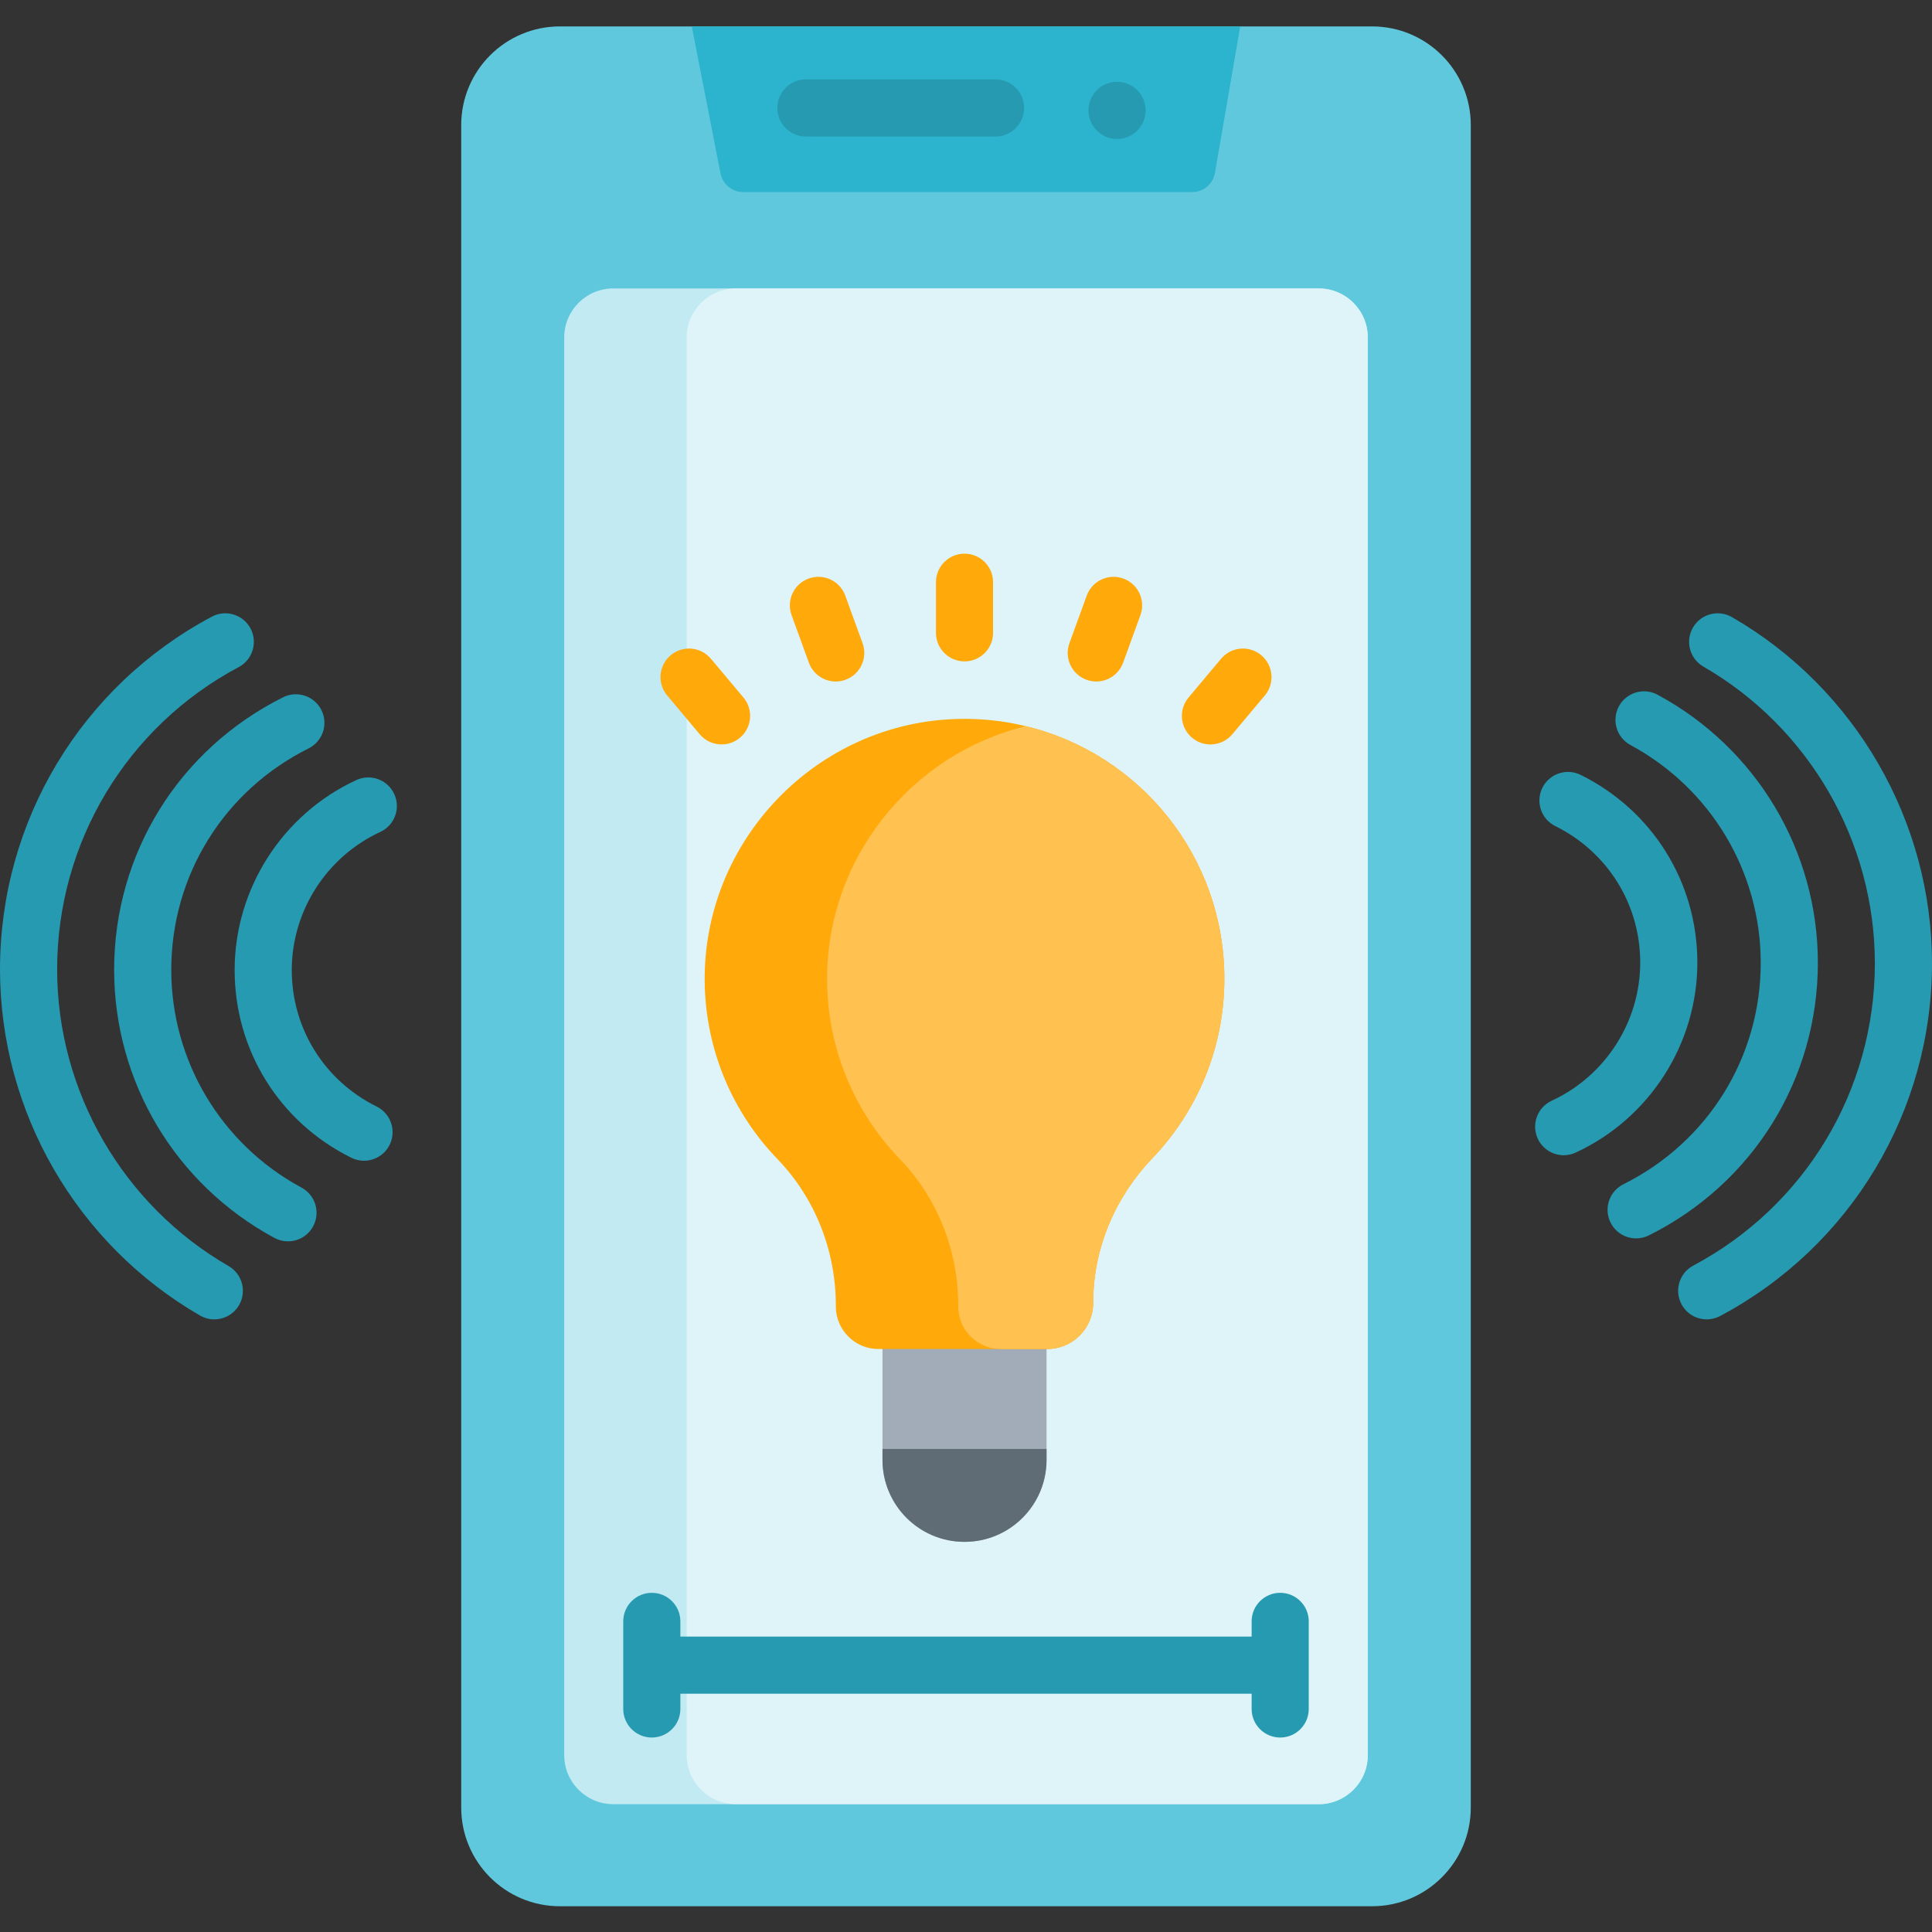 <svg height="512pt" viewBox="0 -7 512 512" width="512pt" xmlns="http://www.w3.org/2000/svg"><rect x="0" y="-7" width="512" height="512" fill="#333333" stroke="none"/><path d="m389.773 26.16v445.855c0 14.453-11.719 26.16-26.172 26.16h-215.215c-14.453 0-26.16-11.707-26.16-26.16v-445.855c0-14.453 11.707-26.16 26.16-26.16h215.215c14.453 0 26.172 11.707 26.172 26.16zm0 0" fill="#60c8dd"/><path d="m328.668 0-6.691 38.816c-.508 2.938-3.059 5.086-6.035 5.086h-118.984c-2.938 0-5.449-2.078-6.016-4.953l-7.609-38.949zm0 0" fill="#2cb3cd"/><path d="m362.477 82.438v375.688c0 7.176-5.824 13-13 13h-186.957c-7.176 0-12.996-5.824-12.996-13v-375.688c0-7.176 5.82-13 12.996-13h186.957c7.176 0 13 5.824 13 13zm0 0" fill="#c2eaf2"/><path d="m362.477 82.438v375.688c0 7.176-5.824 13-13 13h-154.496c-7.176 0-13-5.824-13-13v-375.688c0-7.176 5.824-13 13-13h154.496c7.176 0 13 5.824 13 13zm0 0" fill="#def4f8"/><path d="m303.598 22.254c0 4.18-3.387 7.57-7.566 7.57-4.184 0-7.57-3.391-7.57-7.57 0-4.18 3.387-7.57 7.57-7.57 4.18 0 7.566 3.391 7.566 7.57zm0 0" fill="#269ab1"/><path d="m263.816 14.039h-50.242c-4.184 0-7.57 3.391-7.57 7.57s3.387 7.57 7.57 7.57h50.242c4.184 0 7.57-3.391 7.57-7.57s-3.387-7.57-7.57-7.57zm0 0" fill="#269ab1"/><path d="m277.344 340.438v39.43c0 12.012-9.727 21.738-21.738 21.738s-21.738-9.727-21.738-21.738v-39.43zm0 0" fill="#a2abb8"/><path d="m277.344 376.98v2.887c0 12.012-9.727 21.738-21.738 21.738s-21.738-9.727-21.738-21.738v-2.887zm0 0" fill="#5f6c75"/><path d="m324.469 252.367c0 18.449-7.258 35.215-19.074 47.566-9.844 10.293-15.656 23.859-15.684 38.102v.281c0 6.723-5.453 12.184-12.172 12.184h-44.762c-3.121 0-5.938-1.262-7.973-3.312-2.039-2.039-3.301-4.863-3.301-7.973v-.547c-.062-14.309-5.523-28.199-15.465-38.492-11.734-12.172-19.043-28.664-19.285-46.852-.516-37.531 29.652-68.91 67.188-69.801 6.188-.148 12.191.527 17.914 1.918 30.195 7.297 52.613 34.496 52.613 66.926zm0 0" fill="#ffa90b"/><path d="m324.469 252.367c0 18.449-7.258 35.215-19.074 47.566-9.844 10.293-15.656 23.859-15.684 38.102v.281c0 6.723-5.453 12.184-12.172 12.184h-12.324c-3.121 0-5.934-1.262-7.973-3.312-2.039-2.039-3.301-4.863-3.301-7.973v-.547c-.062-14.309-5.523-28.199-15.461-38.492-11.738-12.172-19.047-28.664-19.289-46.852-.445-32.547 22.172-60.465 52.664-67.883 30.195 7.297 52.613 34.496 52.613 66.926zm0 0" fill="#ffc14f"/><path d="m255.605 139.727c-4.18 0-7.566 3.387-7.566 7.57v13.406c0 4.184 3.387 7.57 7.566 7.57 4.184 0 7.57-3.387 7.57-7.57v-13.406c0-4.184-3.387-7.57-7.57-7.57zm0 0" fill="#ffa90b"/><path d="m224.004 150.844c-1.43-3.93-5.777-5.953-9.703-4.523-3.93 1.43-5.953 5.773-4.523 9.703l4.586 12.598c1.117 3.074 4.02 4.984 7.113 4.984.859 0 1.734-.148 2.586-.457 3.93-1.434 5.953-5.777 4.523-9.703zm0 0" fill="#ffa90b"/><path d="m188.402 167.578c-2.688-3.203-7.461-3.621-10.664-.934-3.199 2.688-3.617 7.461-.93 10.664l8.617 10.273c1.496 1.785 3.641 2.703 5.805 2.703 1.715 0 3.441-.582 4.859-1.77 3.203-2.688 3.621-7.465.934-10.664zm0 0" fill="#ffa90b"/><path d="m297.699 146.32c-3.926-1.43-8.273.598-9.703 4.523l-4.586 12.602c-1.43 3.926.598 8.27 4.527 9.703.852.309 1.727.457 2.586.457 3.09 0 5.996-1.91 7.113-4.984l4.586-12.598c1.43-3.93-.594-8.273-4.523-9.703zm0 0" fill="#ffa90b"/><path d="m334.262 166.645c-3.203-2.688-7.98-2.27-10.664.934l-8.621 10.27c-2.688 3.203-2.27 7.98.934 10.664 1.418 1.191 3.145 1.773 4.859 1.773 2.16 0 4.309-.922 5.805-2.703l8.617-10.273c2.688-3.203 2.27-7.977-.93-10.664zm0 0" fill="#ffa90b"/><g fill="#269ab1"><path d="m339.266 415.113c-4.184 0-7.57 3.387-7.57 7.566v4.039h-151.391v-4.039c0-4.18-3.391-7.566-7.57-7.566s-7.57 3.387-7.57 7.566v23.215c0 4.18 3.391 7.57 7.57 7.57s7.57-3.391 7.57-7.57v-4.039h151.391v4.039c0 4.18 3.387 7.57 7.57 7.57 4.18 0 7.566-3.391 7.566-7.57v-23.215c0-4.18-3.387-7.566-7.566-7.566zm0 0"/><path d="m60.582 328.52c-28.031-16.176-45.441-46.309-45.441-78.633 0-33.621 18.438-64.312 48.121-80.105 3.688-1.961 5.09-6.547 3.125-10.238-1.961-3.688-6.547-5.086-10.238-3.125-34.633 18.422-56.148 54.238-56.148 93.469 0 37.719 20.312 72.871 53.016 91.742 1.191.688 2.492 1.016 3.773 1.016 2.617 0 5.164-1.359 6.566-3.785 2.086-3.621.848-8.25-2.773-10.34zm0 0"/><path d="m79.91 307.734c-21.297-11.488-34.523-33.602-34.523-57.715 0-25 13.945-47.488 36.398-58.688 3.742-1.867 5.262-6.41 3.395-10.152-1.863-3.738-6.41-5.258-10.152-3.395-27.621 13.777-44.781 41.457-44.781 72.234 0 29.688 16.277 56.906 42.473 71.039 1.145.617 2.375.91 3.59.91 2.691 0 5.301-1.441 6.668-3.977 1.984-3.68.613-8.273-3.066-10.258zm0 0"/><path d="m100.785 213.469c3.793-1.754 5.445-6.254 3.691-10.047-1.754-3.797-6.254-5.449-10.047-3.695-19.59 9.059-32.246 28.824-32.246 50.359 0 21.234 11.852 40.293 30.93 49.738 1.082.531 2.227.785 3.352.785 2.789 0 5.469-1.547 6.793-4.211 1.852-3.746.316-8.289-3.43-10.145-13.883-6.871-22.504-20.73-22.504-36.164 0-15.66 9.207-30.031 23.461-36.621zm0 0"/><path d="m458.984 156.543c-3.621-2.086-8.25-.848-10.34 2.773-2.086 3.621-.848 8.25 2.773 10.34 28.031 16.176 45.441 46.309 45.441 78.633 0 33.621-18.438 64.312-48.121 80.102-3.688 1.965-5.09 6.547-3.125 10.238 1.359 2.559 3.98 4.016 6.688 4.016 1.199 0 2.418-.285 3.551-.887 34.633-18.426 56.148-54.238 56.148-93.469 0-37.719-20.316-72.875-53.016-91.746zm0 0"/><path d="m481.754 248.156c0-29.688-16.277-56.906-42.473-71.039-3.684-1.988-8.273-.613-10.258 3.066-1.984 3.68-.613 8.273 3.066 10.258 21.297 11.488 34.523 33.602 34.523 57.715 0 25-13.945 47.488-36.398 58.688-3.742 1.867-5.262 6.41-3.395 10.152 1.324 2.656 4 4.191 6.777 4.191 1.137 0 2.289-.254 3.375-.797 27.621-13.777 44.781-41.457 44.781-72.234zm0 0"/><path d="m449.816 248.086c0-21.234-11.852-40.289-30.93-49.734-3.746-1.855-8.289-.32-10.145 3.426-1.852 3.746-.316 8.289 3.43 10.145 13.883 6.871 22.504 20.73 22.504 36.164 0 15.656-9.207 30.031-23.461 36.621-3.793 1.754-5.445 6.254-3.691 10.047 1.277 2.766 4.016 4.395 6.875 4.395 1.062 0 2.145-.227 3.172-.703 19.59-9.055 32.246-28.824 32.246-50.359zm0 0"/></g></svg>